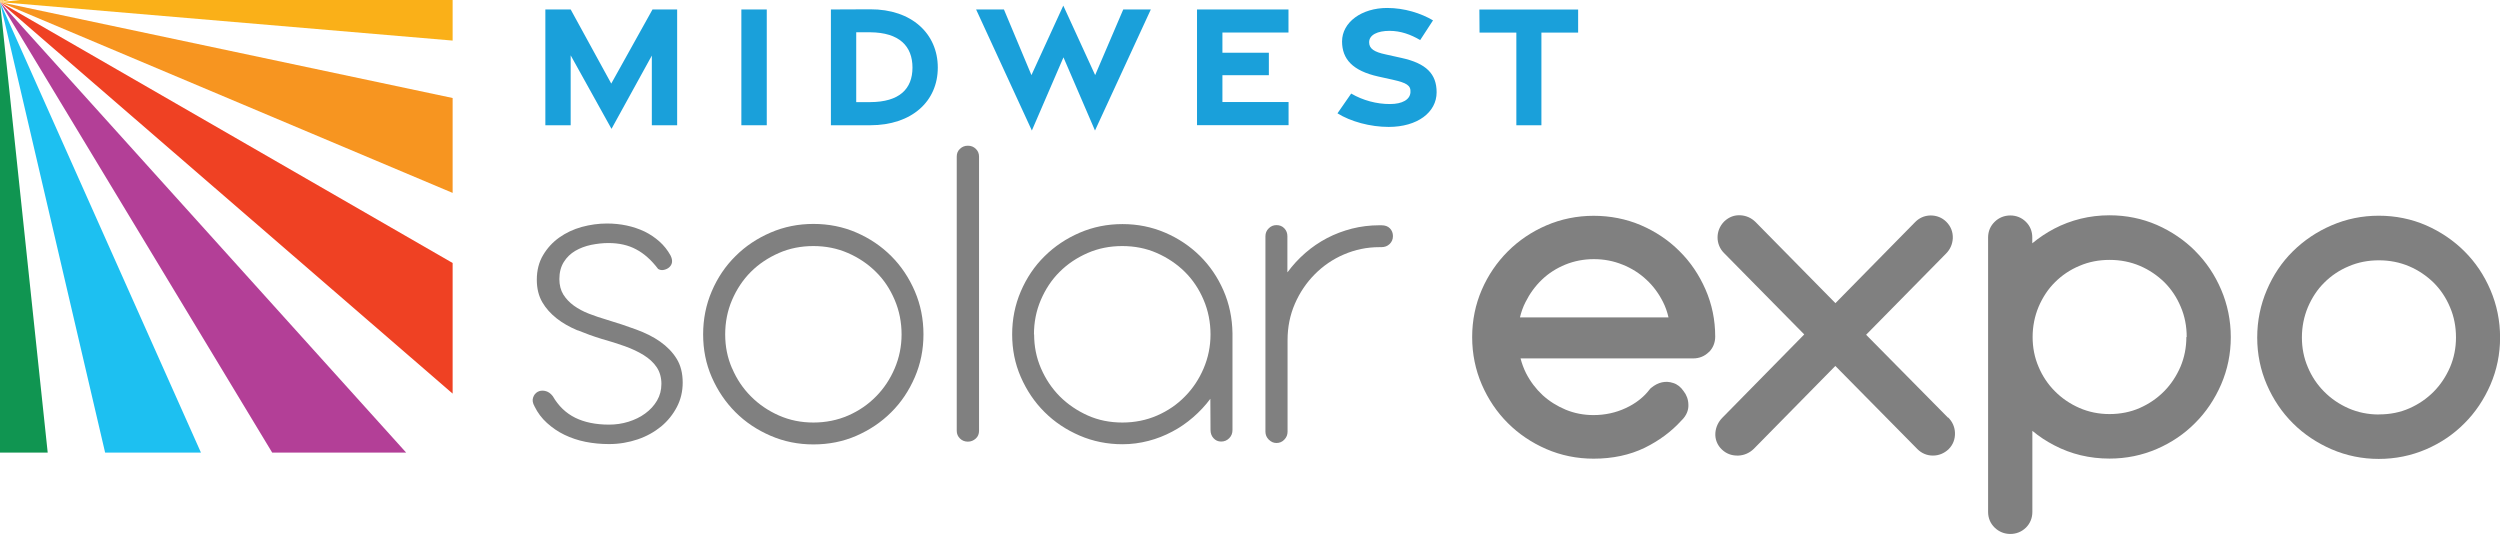 <svg xmlns="http://www.w3.org/2000/svg" id="Layer_2" data-name="Layer 2" viewBox="0 0 298.2 63.69"><defs><style>      .cls-1 {        fill: gray;      }      .cls-2 {        fill: #fab018;      }      .cls-3 {        fill: #1dc0f1;      }      .cls-4 {        fill: #f79520;      }      .cls-5 {        fill: #109551;      }      .cls-6 {        fill: #1aa0da;      }      .cls-7 {        fill: #b33f97;      }      .cls-8 {        fill: #ef4123;      }    </style></defs><g id="Layer_1-2" data-name="Layer 1-2"><g><polygon class="cls-8" points="53.99 46.95 53.99 31.37 0 .25 53.99 46.95"></polygon><polygon class="cls-2" points=".56 0 0 .25 1.08 0 .56 0"></polygon><polygon class="cls-2" points=".28 0 0 .25 .42 0 .28 0"></polygon><polygon class="cls-2" points=".14 0 0 .25 .22 0 .14 0"></polygon><polygon class="cls-2" points=".05 0 0 .25 .11 0 .05 0"></polygon><polygon class="cls-3" points="12.54 53.99 23.97 53.99 0 .25 12.54 53.99"></polygon><polygon class="cls-7" points="0 .25 32.47 53.99 48.45 53.99 0 .25 0 .25"></polygon><polygon class="cls-4" points="0 .25 53.99 23.01 53.99 11.69 0 .25"></polygon><polygon class="cls-5" points="0 53.99 5.69 53.99 0 .25 0 53.99"></polygon><polygon class="cls-2" points="0 0 0 .25 .02 0 0 0"></polygon><polygon class="cls-2" points="53.99 0 2.37 0 0 .25 53.99 4.84 53.99 0"></polygon></g></g><g><path class="cls-6" d="M68.07,6.6v8.34h-3.02V1.13h3.02l4.84,8.84,4.92-8.84h2.94v13.81h-3.02V6.63l-4.81,8.74s-4.87-8.77-4.87-8.77Z"></path><path class="cls-6" d="M88.43,1.13h3.03v13.81h-3.03V1.13Z"></path><path class="cls-6" d="M99.11,1.13l4.69-.02c4.96-.02,8.06,2.92,8.06,6.95s-3.1,6.88-8.06,6.88h-4.69V1.13ZM103.8,12.18c3.48-.01,5.04-1.57,5.04-4.12s-1.56-4.18-5.04-4.21h-1.67v8.33h1.67Z"></path><path class="cls-6" d="M116.41,1.13h3.34l3.28,7.83,3.8-8.29,3.8,8.29,3.35-7.83h3.29l-6.66,14.44-3.76-8.73-3.77,8.73-6.65-14.44h0Z"></path><path class="cls-6" d="M142.8,1.13h10.89v2.75h-7.88v2.41h5.54v2.68h-5.54v3.2h7.89v2.76h-10.92V1.13h.01Z"></path><path class="cls-6" d="M159.54,13.51l1.63-2.35c1.38.81,3.05,1.26,4.63,1.25,1.47,0,2.39-.53,2.44-1.4.06-.83-.47-1.13-2.11-1.5l-1.72-.38c-3.09-.69-4.32-2.09-4.33-4.18,0-2.3,2.34-4,5.38-4,2.06,0,4.04.63,5.47,1.48l-1.53,2.35c-1.12-.66-2.32-1.1-3.66-1.1-1.43,0-2.43.48-2.43,1.36,0,.77.6,1.16,1.97,1.45l1.89.42c2.96.65,4.19,1.91,4.19,4.1,0,2.39-2.29,4.13-5.72,4.13-2.2,0-4.54-.64-6.12-1.63h.03Z"></path><path class="cls-6" d="M180.87,3.89h-4.39l-.02-2.75h11.78v2.75h-4.38v11.05h-2.99V3.89Z"></path></g><g><g><path class="cls-1" d="M203.84,42c.49-.49.75-1.13.75-1.85,0-1.99-.39-3.87-1.16-5.63-.76-1.74-1.8-3.28-3.11-4.57-1.3-1.3-2.85-2.34-4.6-3.09-1.76-.75-3.65-1.12-5.63-1.12s-3.89.39-5.65,1.15c-1.74.75-3.28,1.79-4.58,3.09-1.3,1.3-2.36,2.84-3.11,4.58-.76,1.75-1.15,3.65-1.15,5.65s.39,3.9,1.15,5.66c.76,1.75,1.8,3.3,3.11,4.6,1.3,1.3,2.85,2.34,4.58,3.09,1.75.76,3.65,1.15,5.65,1.15,2.27,0,4.32-.44,6.09-1.3,1.71-.84,3.18-1.93,4.35-3.22.74-.69.89-1.43.86-1.93-.01-.61-.22-1.17-.58-1.62-.33-.48-.74-.81-1.24-.96-.89-.3-1.8-.09-2.6.57l-.11.09-.09.11c-.71.93-1.67,1.68-2.84,2.22-1.19.56-2.49.84-3.86.84-1.18,0-2.29-.22-3.31-.64-1.03-.43-1.96-1.01-2.77-1.75-.79-.74-1.45-1.61-1.96-2.6-.28-.56-.5-1.15-.66-1.77h20.6c.71,0,1.36-.26,1.85-.75h.01ZM193.53,31.56c1.07.43,2.03,1.03,2.84,1.79.82.75,1.48,1.65,1.99,2.66.3.59.51,1.2.66,1.85h-17.72c.15-.62.36-1.24.66-1.82.51-1.02,1.17-1.93,1.97-2.69.79-.76,1.74-1.36,2.79-1.79,1.06-.43,2.2-.65,3.4-.65s2.35.22,3.4.65h.01Z"></path><path class="cls-1" d="M232.36,49.82l-9.77-9.89,9.53-9.68c.49-.49.77-1.11.81-1.82.03-.75-.23-1.43-.77-1.97-.51-.51-1.18-.77-1.91-.76-.73.02-1.36.31-1.86.84l-9.46,9.62-9.52-9.67c-.49-.49-1.11-.77-1.79-.81-.73-.05-1.38.2-1.93.71l-.07.07c-.49.52-.75,1.17-.75,1.86s.27,1.36.77,1.86l9.57,9.71-9.78,9.95c-.48.49-.76,1.1-.82,1.78-.06.77.23,1.49.79,2.01.51.48,1.13.71,1.82.71h.14c.7-.03,1.34-.32,1.84-.81l9.72-9.88,9.79,9.92c.51.51,1.15.77,1.85.77s1.33-.26,1.85-.74l.03-.03c.52-.52.78-1.2.75-1.96-.03-.71-.32-1.34-.82-1.82h-.01ZM231.45,28.93h0ZM207.52,27.02h0Z"></path><path class="cls-1" d="M261.84,29.93c-1.29-1.29-2.84-2.34-4.57-3.1-1.75-.76-3.65-1.15-5.65-1.15-1.19,0-2.35.14-3.45.41-1.09.27-2.16.67-3.15,1.19-.93.49-1.8,1.07-2.61,1.74v-.7c0-.73-.26-1.37-.76-1.86-.5-.5-1.15-.76-1.86-.76s-1.36.26-1.86.75c-.52.5-.79,1.15-.79,1.88v32.73c0,.73.27,1.38.79,1.88.51.49,1.15.75,1.86.75s1.36-.26,1.87-.76c.5-.5.76-1.15.76-1.86v-9.68c.79.66,1.67,1.24,2.6,1.72,2.01,1.06,4.23,1.59,6.6,1.59,2,0,3.89-.39,5.65-1.15,1.74-.75,3.28-1.79,4.57-3.1,1.3-1.29,2.34-2.85,3.1-4.6.76-1.76,1.15-3.65,1.15-5.63s-.39-3.9-1.15-5.67c-.75-1.76-1.79-3.31-3.1-4.61v-.02ZM260.79,40.21c0,1.25-.24,2.44-.7,3.53-.48,1.11-1.13,2.1-1.95,2.93s-1.79,1.5-2.9,1.99c-1.1.49-2.33.73-3.62.73s-2.49-.25-3.59-.73c-1.12-.49-2.1-1.16-2.93-2-.83-.83-1.49-1.82-1.95-2.93h0c-.47-1.1-.7-2.28-.7-3.53s.24-2.47.71-3.6c.48-1.12,1.12-2.11,1.95-2.93.83-.83,1.8-1.49,2.93-1.96,1.11-.48,2.31-.71,3.6-.71s2.49.24,3.6.71,2.1,1.15,2.93,1.96c.82.82,1.48,1.8,1.95,2.93.48,1.11.71,2.33.71,3.6h-.03Z"></path><path class="cls-1" d="M297.06,34.59c-.75-1.76-1.79-3.31-3.1-4.61-1.29-1.29-2.84-2.34-4.57-3.1-1.75-.76-3.65-1.15-5.65-1.15s-3.87.39-5.63,1.15c-1.75.75-3.29,1.79-4.61,3.09-1.32,1.3-2.36,2.85-3.11,4.62-.76,1.77-1.15,3.68-1.15,5.67s.39,3.87,1.15,5.63c.76,1.75,1.8,3.3,3.11,4.6,1.3,1.3,2.86,2.34,4.61,3.1,1.76.76,3.65,1.15,5.63,1.15s3.89-.39,5.65-1.15c1.74-.75,3.28-1.79,4.57-3.1,1.3-1.29,2.34-2.85,3.1-4.6.76-1.76,1.15-3.65,1.15-5.63s-.39-3.9-1.15-5.67ZM283.74,49.44c-1.28,0-2.49-.25-3.59-.73-1.12-.49-2.1-1.16-2.93-2-.83-.83-1.49-1.82-1.95-2.93-.47-1.1-.7-2.28-.7-3.53s.24-2.47.71-3.6c.48-1.12,1.12-2.11,1.95-2.93.83-.83,1.8-1.49,2.93-1.96,1.11-.48,2.31-.71,3.6-.71s2.49.24,3.6.71,2.1,1.15,2.93,1.96c.82.82,1.48,1.8,1.95,2.93.48,1.11.71,2.33.71,3.6s-.24,2.44-.7,3.53c-.48,1.11-1.13,2.1-1.95,2.93-.82.83-1.79,1.5-2.9,1.99-1.1.49-2.31.73-3.62.73h-.03Z"></path></g><g><path class="cls-1" d="M68.85,39.39c-.92-.39-1.74-.85-2.45-1.41-.71-.56-1.29-1.2-1.72-1.94-.43-.75-.65-1.63-.65-2.67,0-1.12.25-2.1.75-2.94s1.13-1.53,1.93-2.1c.79-.56,1.68-.98,2.68-1.26,1-.27,2-.41,3.01-.41.81,0,1.59.08,2.35.24.75.16,1.46.4,2.12.71.66.32,1.26.73,1.79,1.2s.98,1.04,1.33,1.68c.27.56.23,1.01-.14,1.37-.18.17-.4.27-.65.33-.25.06-.49.02-.7-.11-.79-1.04-1.66-1.83-2.61-2.33-.94-.51-2.05-.76-3.32-.76-.68,0-1.37.08-2.07.22-.7.15-1.33.39-1.88.71-.56.33-1.02.77-1.37,1.33s-.53,1.24-.53,2.04c0,.71.16,1.33.47,1.84.32.51.73.94,1.26,1.33.52.37,1.12.7,1.8.96s1.4.51,2.16.73c1.21.36,2.37.75,3.46,1.15,1.09.4,2.05.87,2.87,1.45s1.48,1.25,1.96,2.03c.49.78.73,1.74.73,2.86,0,1.04-.23,2.02-.69,2.9-.47.9-1.09,1.67-1.88,2.33-.81.66-1.74,1.18-2.8,1.54-1.07.36-2.2.56-3.42.56-.98,0-1.91-.09-2.81-.27-.9-.18-1.74-.47-2.51-.84s-1.46-.85-2.08-1.41-1.11-1.21-1.48-1.97c-.22-.39-.28-.74-.18-1.04.1-.32.28-.54.53-.69.26-.15.56-.19.9-.12.34.07.65.27.92.62.68,1.18,1.57,2.03,2.68,2.58,1.1.54,2.44.82,4.03.82.79,0,1.57-.11,2.31-.34s1.43-.56,2.01-.99c.59-.43,1.06-.94,1.41-1.54s.52-1.26.52-2-.19-1.43-.57-1.99-.9-1.03-1.54-1.43c-.66-.41-1.41-.76-2.27-1.07s-1.78-.59-2.76-.87c-.98-.3-1.92-.64-2.84-1.02h-.05Z"></path><path class="cls-1" d="M84.9,34.74c.69-1.61,1.63-3.01,2.83-4.19,1.19-1.19,2.59-2.12,4.19-2.81,1.6-.69,3.3-1.03,5.11-1.03s3.53.34,5.12,1.03,2.97,1.62,4.16,2.81c1.19,1.19,2.12,2.59,2.81,4.19.69,1.61,1.03,3.32,1.03,5.14s-.34,3.51-1.03,5.11-1.62,3-2.81,4.18c-1.19,1.19-2.58,2.12-4.16,2.81s-3.29,1.03-5.12,1.03-3.51-.34-5.11-1.03-3-1.62-4.19-2.81-2.13-2.58-2.83-4.18-1.03-3.3-1.03-5.11.34-3.53,1.03-5.14ZM87.33,43.94c.54,1.27,1.28,2.38,2.24,3.34.94.95,2.05,1.71,3.34,2.28s2.66.84,4.12.84,2.87-.28,4.15-.84,2.38-1.32,3.32-2.28c.94-.95,1.68-2.07,2.22-3.34s.82-2.62.82-4.05-.27-2.83-.82-4.11c-.54-1.28-1.28-2.41-2.24-3.35-.95-.94-2.05-1.69-3.34-2.25-1.28-.56-2.66-.83-4.12-.83s-2.85.27-4.12.83c-1.27.56-2.39,1.3-3.34,2.25-.94.94-1.69,2.07-2.24,3.35s-.82,2.66-.82,4.11.27,2.78.82,4.05h-.01Z"></path><path class="cls-1" d="M116.78,51.39c0,.36-.12.68-.39.92s-.57.37-.94.37-.68-.12-.94-.37-.39-.56-.39-.92V18.67c0-.36.12-.68.39-.92.26-.25.57-.37.94-.37s.68.12.94.37.39.56.39.92v32.71Z"></path><path class="cls-1" d="M120.73,39.9c0-1.82.34-3.53,1.03-5.14s1.63-3.01,2.83-4.19c1.19-1.18,2.59-2.12,4.19-2.81s3.3-1.03,5.11-1.03,3.49.34,5.08,1.02,2.97,1.61,4.16,2.78c1.19,1.18,2.12,2.55,2.81,4.13.69,1.58,1.04,3.28,1.07,5.09v11.54c0,.39-.12.71-.39.98s-.58.4-.96.4-.67-.14-.91-.4-.36-.59-.36-.98l-.02-3.72c-.6.81-1.29,1.54-2.05,2.2s-1.59,1.24-2.49,1.71c-.9.48-1.84.85-2.84,1.11s-2.03.4-3.1.4c-1.8,0-3.51-.34-5.11-1.03s-3-1.62-4.19-2.81c-1.19-1.18-2.13-2.58-2.83-4.18s-1.03-3.3-1.03-5.09v.02ZM123.35,39.89c0,1.43.27,2.78.82,4.05s1.29,2.38,2.24,3.34c.95.95,2.07,1.71,3.34,2.28s2.66.84,4.13.84,2.87-.28,4.15-.84,2.39-1.32,3.32-2.28c.94-.95,1.68-2.07,2.22-3.34.54-1.27.82-2.62.82-4.05s-.27-2.83-.82-4.11c-.54-1.28-1.29-2.41-2.24-3.35-.95-.94-2.07-1.69-3.34-2.25s-2.66-.83-4.13-.83-2.85.27-4.13.83-2.39,1.3-3.34,2.25c-.95.94-1.69,2.07-2.24,3.35s-.82,2.66-.82,4.11Z"></path><path class="cls-1" d="M153.58,32.47c.62-.85,1.33-1.61,2.12-2.3s1.66-1.28,2.59-1.77c.94-.49,1.93-.86,2.97-1.13,1.04-.26,2.13-.4,3.26-.4h.25c.44,0,.78.12,1.02.37s.36.56.36.92c0,.39-.14.7-.4.95-.26.25-.59.37-.98.37h-.25c-1.49,0-2.89.3-4.22.87s-2.49,1.37-3.48,2.37-1.79,2.18-2.37,3.52-.87,2.78-.87,4.33v10.92c0,.36-.12.68-.39.95-.25.27-.57.4-.93.4s-.65-.14-.92-.4c-.26-.26-.4-.58-.4-.95v-23.31c0-.36.12-.68.39-.94.25-.26.57-.39.93-.39s.69.12.94.39.36.57.36.94v4.28h.01Z"></path></g></g></svg>